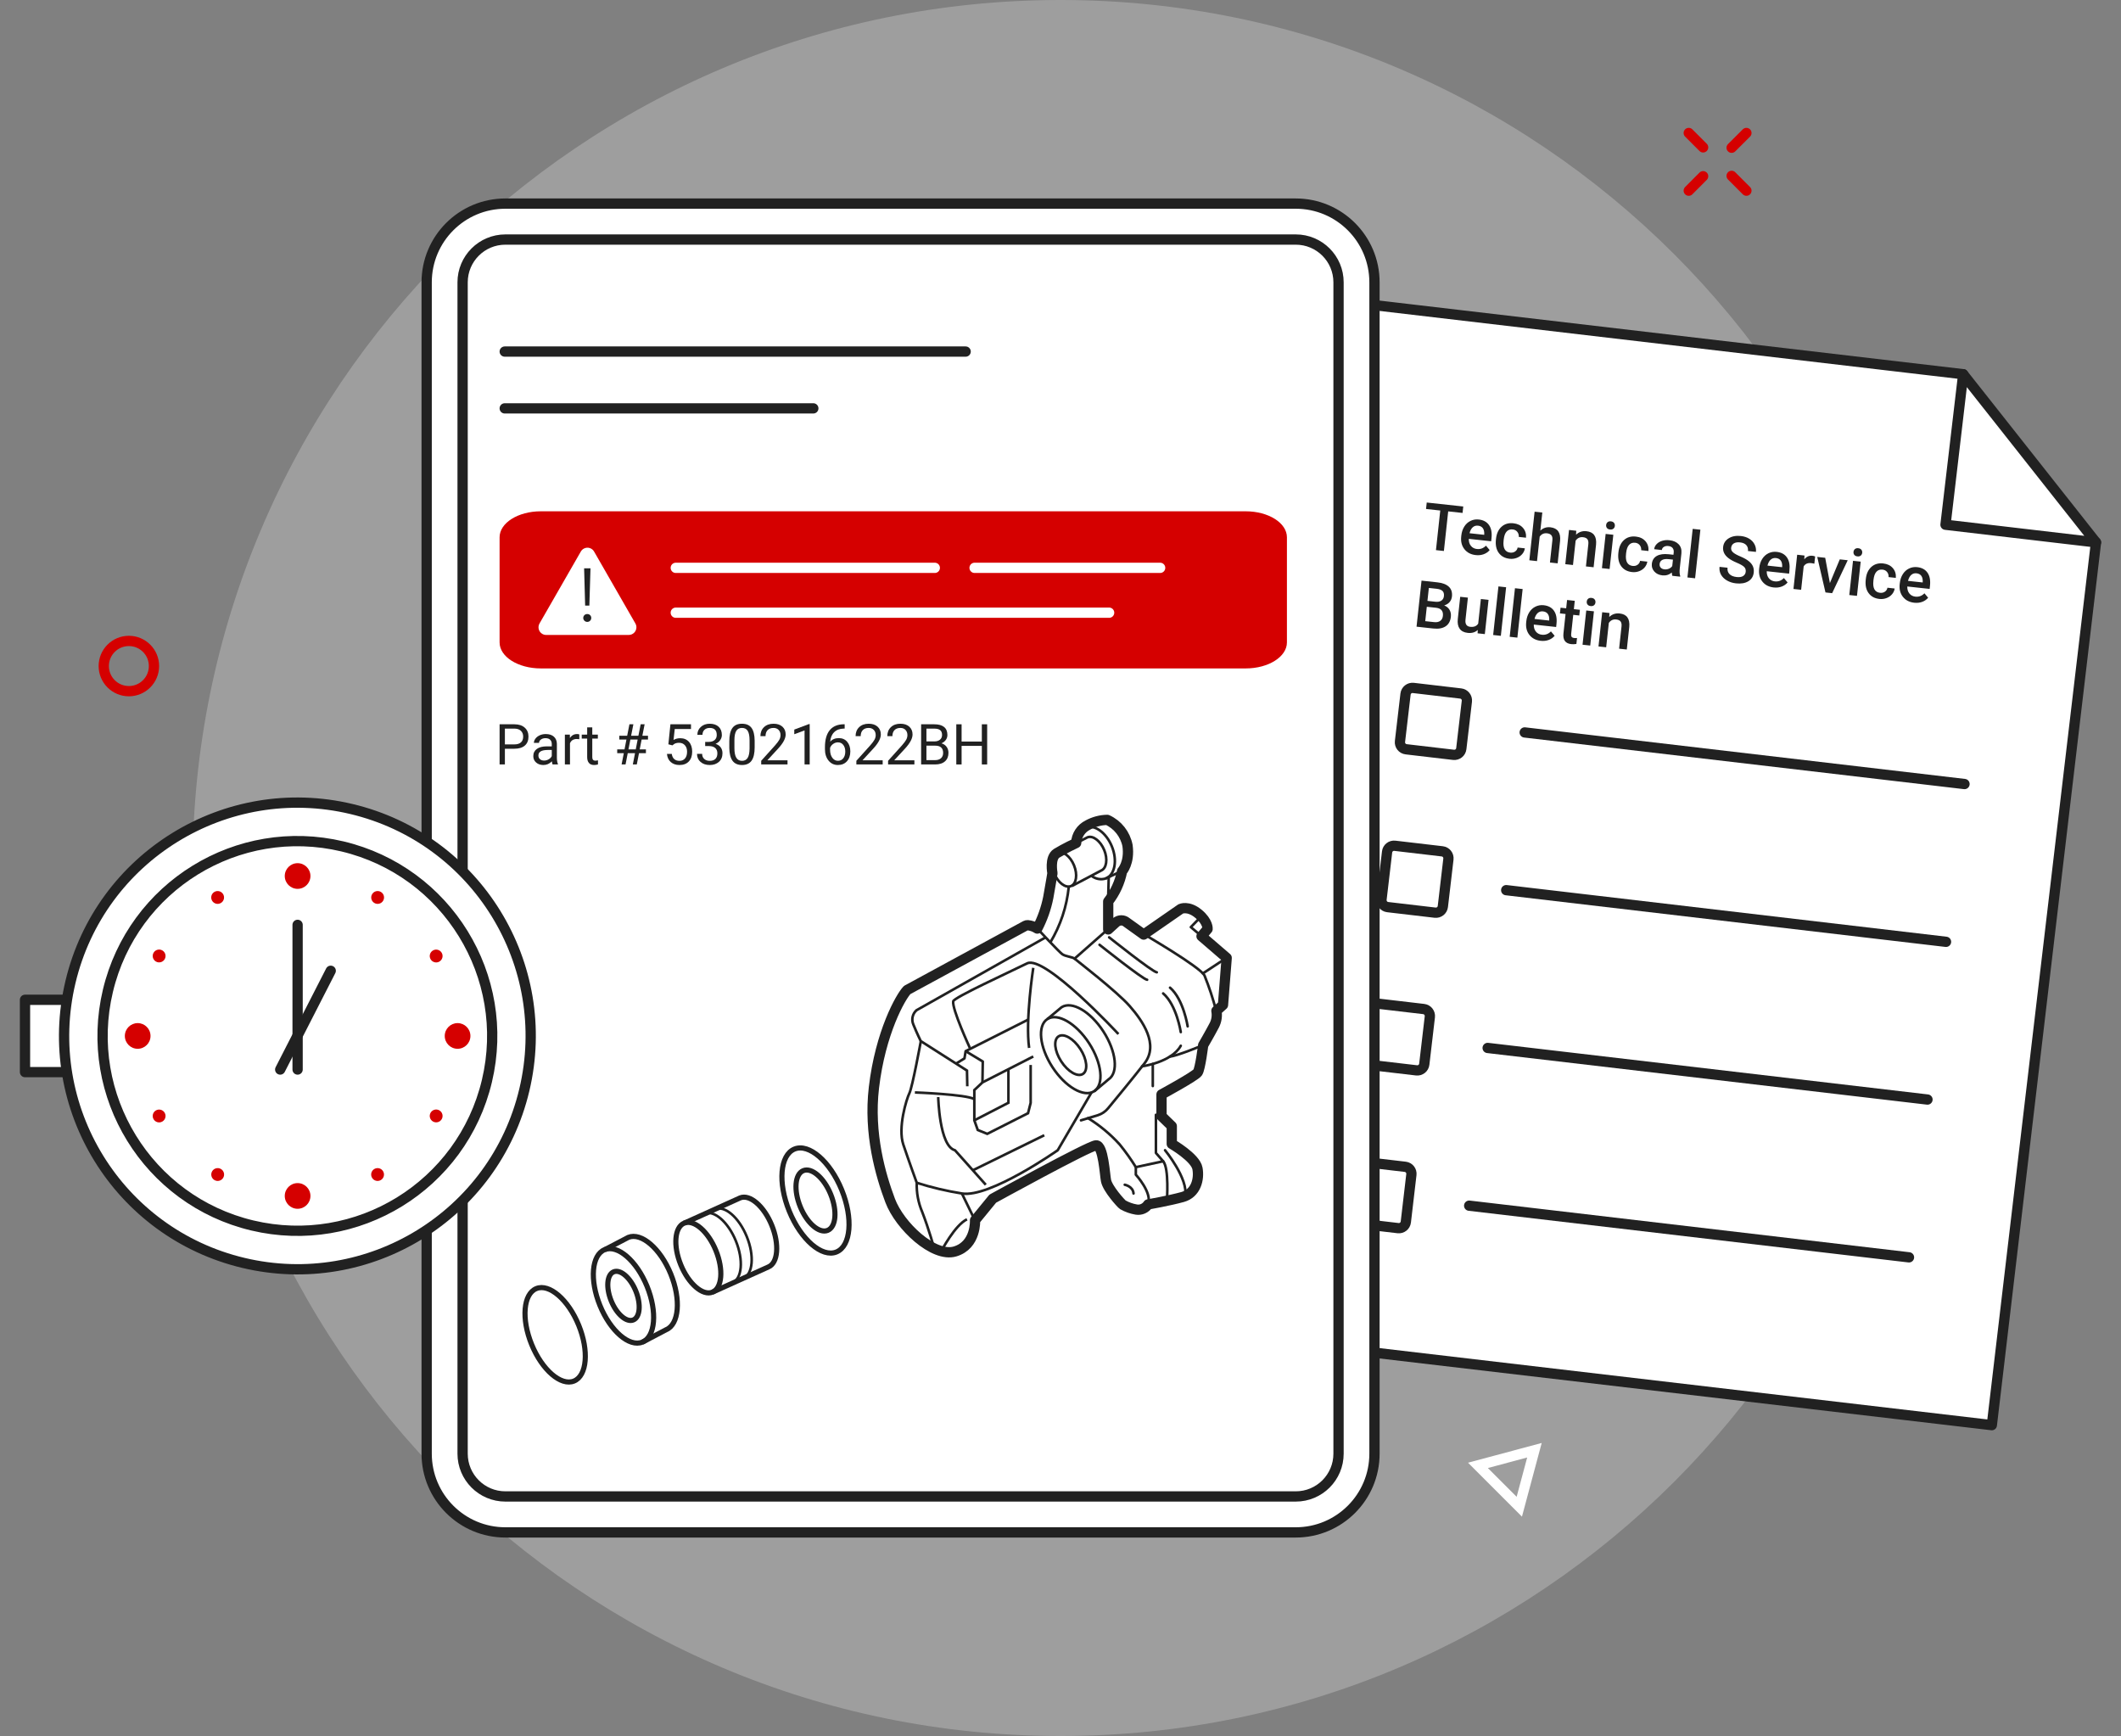 <svg width="413" height="338" viewBox="0 0 413 338" fill="none" xmlns="http://www.w3.org/2000/svg">
<rect x="0" y="0" width="413" height="338" fill="#808080" stroke="none"/>
<g clip-path="url(#clip0_567_45923)">
<path d="M206.5 338C299.836 338 375.499 262.336 375.499 169C375.499 75.664 299.836 -6.10352e-05 206.5 -6.10352e-05C113.164 -6.10352e-05 37.5 75.664 37.5 169C37.5 262.336 113.164 338 206.5 338Z" fill="#9E9E9E"/>
<path d="M387.848 277.474L242.983 260.473L266.713 59.306L382.273 72.861L389.153 93.73L408.132 105.599L387.848 277.474Z" fill="white"/>
<path d="M387.848 277.474L242.983 260.473L266.713 59.306L382.273 72.861L389.153 93.73L408.132 105.599L387.848 277.474Z" stroke="#212121" stroke-width="2" stroke-linecap="round" stroke-linejoin="round"/>
<path d="M382.272 72.861L408.132 105.599L378.827 102.166L382.272 72.861Z" fill="white"/>
<path d="M382.272 72.861L408.132 105.599L378.827 102.166L382.272 72.861Z" stroke="#212121" stroke-width="2" stroke-linecap="round" stroke-linejoin="round"/>
<path d="M275.201 139.589L284.429 140.672C285.178 140.76 285.714 141.438 285.627 142.187L284.544 151.416C284.457 152.165 283.777 152.701 283.028 152.613L273.801 151.531C273.052 151.443 272.515 150.764 272.603 150.015L273.685 140.786C273.774 140.037 274.452 139.501 275.201 139.589Z" fill="white"/>
<path d="M275.201 133.941L284.429 135.024C285.178 135.112 285.714 135.79 285.627 136.539L284.544 145.768C284.457 146.517 283.777 147.053 283.028 146.965L273.801 145.883C273.052 145.795 272.515 145.116 272.603 144.367L273.685 135.138C273.774 134.389 274.452 133.853 275.201 133.941Z" stroke="#212121" stroke-width="2" stroke-linecap="round" stroke-linejoin="round"/>
<path d="M296.887 142.606L382.529 152.651" stroke="#212121" stroke-width="2" stroke-linecap="round" stroke-linejoin="round"/>
<path d="M271.609 164.672L280.838 165.755C281.587 165.843 282.123 166.521 282.034 167.271L280.952 176.499C280.864 177.248 280.186 177.784 279.437 177.696L270.208 176.614C269.459 176.526 268.923 175.847 269.01 175.098L270.093 165.87C270.181 165.12 270.86 164.584 271.609 164.672Z" fill="white"/>
<path d="M271.609 164.672L280.838 165.755C281.587 165.843 282.123 166.521 282.034 167.271L280.952 176.499C280.864 177.248 280.186 177.784 279.437 177.696L270.208 176.614C269.459 176.526 268.923 175.847 269.01 175.098L270.093 165.87C270.181 165.12 270.86 164.584 271.609 164.672Z" stroke="#212121" stroke-width="2" stroke-linecap="round" stroke-linejoin="round"/>
<path d="M293.286 173.315L378.929 183.373" stroke="#212121" stroke-width="2" stroke-linecap="round" stroke-linejoin="round"/>
<path d="M267.992 195.376L277.22 196.459C277.97 196.547 278.505 197.226 278.418 197.975L277.335 207.203C277.248 207.953 276.569 208.489 275.819 208.4L266.591 207.318C265.842 207.23 265.306 206.552 265.394 205.802L266.476 196.574C266.565 195.825 267.243 195.289 267.992 195.376Z" fill="white"/>
<path d="M267.992 195.376L277.22 196.459C277.97 196.547 278.505 197.226 278.418 197.975L277.335 207.203C277.248 207.953 276.569 208.489 275.819 208.4L266.591 207.318C265.842 207.23 265.306 206.552 265.394 205.802L266.476 196.574C266.565 195.825 267.243 195.289 267.992 195.376Z" stroke="#212121" stroke-width="2" stroke-linecap="round" stroke-linejoin="round"/>
<path d="M289.675 204.036L375.318 214.081" stroke="#212121" stroke-width="2" stroke-linecap="round" stroke-linejoin="round"/>
<path d="M264.399 226.096L273.628 227.177C274.377 227.266 274.913 227.944 274.824 228.693L273.742 237.922C273.654 238.671 272.976 239.207 272.227 239.118L262.998 238.036C262.249 237.948 261.713 237.27 261.8 236.521L262.884 227.292C262.971 226.543 263.65 226.007 264.399 226.096Z" fill="white"/>
<path d="M264.399 226.096L273.628 227.177C274.377 227.266 274.913 227.944 274.824 228.693L273.742 237.922C273.654 238.671 272.976 239.207 272.227 239.118L262.998 238.036C262.249 237.948 261.713 237.27 261.8 236.521L262.884 227.292C262.971 226.543 263.65 226.007 264.399 226.096Z" stroke="#212121" stroke-width="2" stroke-linecap="round" stroke-linejoin="round"/>
<path d="M286.076 234.746L371.718 244.803" stroke="#212121" stroke-width="2" stroke-linecap="round" stroke-linejoin="round"/>
<path d="M275.828 122.015L276.801 113.047L279.874 113.381C280.89 113.491 281.641 113.778 282.125 114.242C282.612 114.706 282.81 115.341 282.722 116.146C282.677 116.556 282.528 116.913 282.269 117.218C282.012 117.523 281.661 117.742 281.213 117.876C281.683 118.06 282.033 118.348 282.258 118.74C282.483 119.132 282.566 119.583 282.51 120.092C282.42 120.934 282.08 121.551 281.49 121.944C280.902 122.337 280.104 122.479 279.097 122.37L275.828 122.015ZM277.826 118.138L277.522 120.94L279.253 121.128C279.741 121.181 280.136 121.101 280.438 120.889C280.739 120.677 280.913 120.354 280.958 119.924C281.059 118.991 280.636 118.463 279.685 118.339L277.826 118.138ZM277.95 116.992L279.478 117.158C279.962 117.211 280.352 117.142 280.649 116.951C280.947 116.762 281.118 116.465 281.161 116.063C281.208 115.619 281.118 115.285 280.886 115.061C280.656 114.837 280.273 114.695 279.739 114.637L278.225 114.473L277.95 116.992Z" fill="#212121"/>
<path d="M287.75 122.649C287.255 123.119 286.601 123.31 285.793 123.222C285.069 123.144 284.547 122.872 284.22 122.409C283.893 121.946 283.774 121.314 283.862 120.513L284.331 116.196L285.829 116.358L285.36 120.657C285.27 121.503 285.574 121.964 286.277 122.041C287.002 122.12 287.523 121.912 287.834 121.418L288.354 116.633L289.85 116.795L289.125 123.459L287.714 123.306L287.75 122.649Z" fill="#212121"/>
<path d="M292.243 123.798L290.747 123.635L291.774 114.175L293.27 114.337L292.243 123.798Z" fill="#212121"/>
<path d="M295.462 124.148L293.966 123.985L294.993 114.525L296.489 114.687L295.462 124.148Z" fill="#212121"/>
<path d="M300.015 124.767C299.065 124.664 298.33 124.281 297.805 123.62C297.28 122.959 297.073 122.131 297.181 121.137L297.201 120.953C297.274 120.287 297.465 119.707 297.78 119.211C298.091 118.715 298.497 118.347 298.992 118.106C299.49 117.865 300.022 117.775 300.594 117.837C301.5 117.936 302.171 118.302 302.602 118.934C303.034 119.567 303.192 120.413 303.077 121.472L303.012 122.076L298.657 121.603C298.643 122.158 298.778 122.613 299.067 122.969C299.353 123.324 299.74 123.528 300.229 123.581C300.916 123.656 301.504 123.439 301.996 122.932L302.719 123.789C302.41 124.158 302.02 124.429 301.549 124.6C301.081 124.771 300.567 124.827 300.015 124.767ZM300.457 119.038C300.045 118.993 299.698 119.101 299.414 119.361C299.13 119.621 298.925 120.004 298.801 120.509L301.651 120.819L301.664 120.708C301.685 120.204 301.594 119.81 301.387 119.529C301.18 119.247 300.871 119.083 300.457 119.038Z" fill="#212121"/>
<path d="M306.638 116.98L306.463 118.599L307.639 118.727L307.517 119.836L306.341 119.708L305.938 123.429C305.909 123.683 305.94 123.872 306.028 123.996C306.116 124.12 306.289 124.196 306.551 124.224C306.722 124.243 306.898 124.241 307.078 124.219L306.954 125.377C306.602 125.435 306.267 125.446 305.951 125.412C304.802 125.287 304.296 124.59 304.435 123.322L304.845 119.546L303.748 119.426L303.87 118.318L304.965 118.437L305.14 116.817L306.638 116.98Z" fill="#212121"/>
<path d="M309.648 125.689L308.152 125.526L308.875 118.862L310.371 119.024L309.648 125.689ZM308.972 117.122C308.997 116.891 309.09 116.708 309.252 116.572C309.414 116.436 309.63 116.383 309.903 116.412C310.173 116.441 310.374 116.54 310.504 116.708C310.637 116.876 310.689 117.075 310.664 117.305C310.64 117.531 310.547 117.711 310.38 117.845C310.218 117.979 310 118.031 309.729 118.001C309.459 117.972 309.258 117.874 309.128 117.708C308.999 117.543 308.948 117.347 308.972 117.122Z" fill="#212121"/>
<path d="M313.39 119.352L313.35 120.127C313.909 119.585 314.587 119.358 315.389 119.445C316.774 119.595 317.396 120.467 317.247 122.059L316.77 126.462L315.271 126.3L315.74 121.982C315.787 121.559 315.729 121.236 315.569 121.013C315.409 120.79 315.121 120.656 314.706 120.611C314.102 120.545 313.622 120.77 313.269 121.284L312.753 126.026L311.257 125.864L311.98 119.199L313.39 119.352Z" fill="#212121"/>
<path d="M284.79 99.87L281.992 99.566L281.154 107.278L279.609 107.11L280.447 99.398L277.676 99.097L277.813 97.841L284.926 98.614L284.79 99.87Z" fill="#212121"/>
<path d="M287.363 108.076C286.412 107.974 285.678 107.591 285.153 106.93C284.628 106.268 284.418 105.44 284.527 104.447L284.547 104.262C284.619 103.597 284.813 103.017 285.126 102.521C285.439 102.026 285.845 101.657 286.343 101.416C286.836 101.175 287.37 101.086 287.942 101.148C288.848 101.246 289.517 101.612 289.949 102.244C290.382 102.877 290.54 103.723 290.425 104.783L290.359 105.386L286.005 104.913C285.989 105.468 286.126 105.923 286.415 106.278C286.701 106.634 287.09 106.838 287.577 106.891C288.264 106.966 288.852 106.749 289.343 106.241L290.067 107.099C289.758 107.469 289.368 107.739 288.897 107.91C288.429 108.081 287.915 108.137 287.363 108.076ZM287.805 102.348C287.392 102.303 287.045 102.411 286.762 102.67C286.478 102.931 286.273 103.314 286.149 103.819L289.001 104.129L289.012 104.018C289.035 103.514 288.94 103.121 288.735 102.838C288.53 102.556 288.219 102.392 287.805 102.348Z" fill="#212121"/>
<path d="M294.065 107.596C294.437 107.636 294.759 107.562 295.03 107.37C295.3 107.18 295.46 106.925 295.512 106.606L296.922 106.759C296.861 107.173 296.69 107.545 296.408 107.878C296.127 108.211 295.766 108.46 295.329 108.624C294.892 108.789 294.433 108.845 293.953 108.793C293.02 108.691 292.315 108.309 291.835 107.646C291.353 106.984 291.17 106.12 291.285 105.056L291.303 104.903C291.411 103.888 291.772 103.106 292.38 102.555C292.988 102.004 293.761 101.779 294.696 101.881C295.489 101.968 296.111 102.268 296.559 102.784C297.008 103.301 297.204 103.936 297.147 104.69L295.737 104.537C295.762 104.153 295.665 103.825 295.449 103.552C295.23 103.279 294.933 103.122 294.554 103.081C294.07 103.029 293.678 103.163 293.376 103.486C293.076 103.808 292.885 104.326 292.801 105.041L292.777 105.28C292.698 106.004 292.77 106.557 292.991 106.94C293.214 107.324 293.572 107.542 294.065 107.596Z" fill="#212121"/>
<path d="M299.935 103.31C300.482 102.797 301.133 102.58 301.881 102.661C303.3 102.816 303.933 103.705 303.778 105.329L303.305 109.684L301.807 109.522L302.275 105.222C302.325 104.762 302.262 104.426 302.081 104.214C301.904 104.001 301.622 103.874 301.237 103.832C300.637 103.767 300.16 103.985 299.806 104.486L299.288 109.248L297.792 109.085L298.819 99.625L300.318 99.787L299.935 103.31Z" fill="#212121"/>
<path d="M306.927 103.335L306.889 104.109C307.446 103.567 308.124 103.34 308.926 103.427C310.314 103.577 310.933 104.449 310.784 106.041L310.307 110.445L308.811 110.282L309.279 105.964C309.325 105.542 309.268 105.218 309.106 104.995C308.946 104.772 308.66 104.638 308.243 104.593C307.642 104.527 307.159 104.752 306.806 105.266L306.29 110.008L304.794 109.846L305.519 103.182L306.927 103.335Z" fill="#212121"/>
<path d="M313.423 110.783L311.927 110.62L312.652 103.956L314.148 104.119L313.423 110.783ZM312.747 102.215C312.772 101.986 312.866 101.803 313.028 101.667C313.191 101.531 313.407 101.477 313.677 101.507C313.948 101.536 314.15 101.635 314.281 101.803C314.412 101.971 314.466 102.169 314.441 102.4C314.416 102.625 314.322 102.805 314.157 102.939C313.993 103.073 313.776 103.125 313.506 103.095C313.233 103.066 313.033 102.968 312.904 102.803C312.776 102.637 312.722 102.442 312.747 102.215Z" fill="#212121"/>
<path d="M317.908 110.186C318.28 110.227 318.602 110.151 318.872 109.96C319.143 109.769 319.303 109.515 319.354 109.197L320.765 109.35C320.704 109.763 320.53 110.135 320.251 110.468C319.969 110.801 319.609 111.05 319.172 111.215C318.735 111.379 318.275 111.435 317.795 111.382C316.863 111.281 316.158 110.899 315.675 110.236C315.196 109.573 315.013 108.71 315.128 107.647L315.146 107.493C315.254 106.478 315.615 105.696 316.223 105.145C316.831 104.594 317.604 104.37 318.539 104.472C319.332 104.557 319.951 104.859 320.402 105.375C320.85 105.891 321.046 106.526 320.99 107.28L319.577 107.127C319.602 106.743 319.508 106.415 319.289 106.142C319.073 105.87 318.775 105.712 318.397 105.671C317.913 105.618 317.518 105.754 317.219 106.076C316.917 106.398 316.728 106.917 316.644 107.631L316.619 107.871C316.541 108.593 316.61 109.146 316.833 109.531C317.057 109.914 317.415 110.132 317.908 110.186Z" fill="#212121"/>
<path d="M325.635 112.11C325.583 111.975 325.55 111.762 325.532 111.469C325 111.914 324.389 112.099 323.7 112.024C323.031 111.951 322.506 111.701 322.128 111.274C321.745 110.846 321.585 110.351 321.645 109.788C321.722 109.078 322.044 108.561 322.614 108.238C323.182 107.916 323.959 107.808 324.939 107.915L325.856 108.014L325.903 107.577C325.942 107.233 325.876 106.945 325.705 106.717C325.536 106.489 325.252 106.354 324.858 106.311C324.518 106.274 324.229 106.329 323.993 106.476C323.756 106.622 323.623 106.827 323.596 107.09L322.1 106.927C322.139 106.562 322.296 106.233 322.574 105.941C322.851 105.649 323.207 105.436 323.644 105.3C324.081 105.164 324.554 105.125 325.068 105.18C325.849 105.265 326.449 105.529 326.87 105.972C327.291 106.414 327.469 106.992 327.406 107.703L327.079 110.709C327.014 111.308 327.046 111.796 327.174 112.171L327.163 112.276L325.635 112.11ZM324.11 110.854C324.405 110.886 324.691 110.844 324.966 110.728C325.243 110.613 325.46 110.441 325.617 110.213L325.755 108.957L324.948 108.869C324.394 108.809 323.966 108.86 323.666 109.023C323.364 109.186 323.198 109.444 323.159 109.796C323.128 110.084 323.198 110.324 323.371 110.514C323.542 110.705 323.788 110.819 324.11 110.854Z" fill="#212121"/>
<path d="M330.071 112.592L328.575 112.429L329.602 102.969L331.098 103.131L330.071 112.592Z" fill="#212121"/>
<path d="M339.926 111.325C339.968 110.931 339.862 110.612 339.608 110.369C339.353 110.125 338.878 109.855 338.18 109.559C337.479 109.262 336.931 108.958 336.533 108.645C335.771 108.042 335.436 107.329 335.526 106.504C335.605 105.781 335.963 105.217 336.603 104.814C337.242 104.41 338.033 104.259 338.973 104.36C339.599 104.428 340.142 104.603 340.606 104.887C341.068 105.17 341.417 105.539 341.651 105.995C341.883 106.45 341.971 106.936 341.917 107.453L340.365 107.285C340.417 106.817 340.306 106.434 340.043 106.138C339.777 105.841 339.374 105.662 338.826 105.604C338.317 105.548 337.909 105.614 337.605 105.801C337.301 105.988 337.127 106.277 337.085 106.667C337.049 106.995 337.17 107.286 337.45 107.538C337.731 107.791 338.209 108.059 338.885 108.342C339.558 108.625 340.095 108.922 340.489 109.233C340.883 109.544 341.16 109.882 341.32 110.246C341.48 110.61 341.534 111.022 341.485 111.482C341.403 112.229 341.052 112.793 340.432 113.172C339.811 113.551 339.009 113.687 338.029 113.581C337.38 113.51 336.796 113.325 336.278 113.026C335.76 112.726 335.375 112.349 335.118 111.894C334.863 111.438 334.764 110.928 334.825 110.366L336.384 110.535C336.328 111.044 336.454 111.457 336.76 111.773C337.067 112.089 337.533 112.281 338.162 112.349C338.704 112.407 339.124 112.342 339.421 112.152C339.718 111.962 339.887 111.686 339.926 111.325Z" fill="#212121"/>
<path d="M345.377 114.379C344.426 114.276 343.692 113.894 343.167 113.232C342.642 112.571 342.432 111.743 342.54 110.749L342.561 110.565C342.633 109.899 342.826 109.319 343.14 108.823C343.453 108.327 343.858 107.959 344.356 107.718C344.85 107.477 345.383 107.388 345.956 107.45C346.861 107.548 347.53 107.914 347.963 108.547C348.396 109.179 348.553 110.025 348.438 111.085L348.373 111.688L344.018 111.216C344.002 111.77 344.14 112.226 344.428 112.581C344.714 112.936 345.104 113.14 345.591 113.194C346.278 113.268 346.866 113.052 347.357 112.544L348.08 113.402C347.772 113.771 347.382 114.041 346.911 114.212C346.442 114.384 345.929 114.439 345.377 114.379ZM345.818 108.65C345.406 108.606 345.059 108.713 344.775 108.973C344.491 109.233 344.286 109.616 344.162 110.122L347.015 110.432L347.026 110.32C347.048 109.816 346.954 109.423 346.749 109.141C346.544 108.859 346.233 108.695 345.818 108.65Z" fill="#212121"/>
<path d="M353.287 109.755C353.093 109.7 352.893 109.662 352.683 109.639C351.998 109.564 351.507 109.777 351.212 110.277L350.717 114.834L349.221 114.672L349.944 108.008L351.372 108.163L351.329 108.912C351.753 108.373 352.287 108.137 352.927 108.207C353.141 108.231 353.312 108.278 353.445 108.351L353.287 109.755Z" fill="#212121"/>
<path d="M356.315 113.523L358.241 108.909L359.789 109.077L356.755 115.491L355.455 115.349L353.851 108.432L355.403 108.601L356.315 113.523Z" fill="#212121"/>
<path d="M361.589 116.015L360.093 115.853L360.818 109.189L362.314 109.351L361.589 116.015ZM360.913 107.448C360.938 107.218 361.032 107.035 361.194 106.899C361.357 106.763 361.573 106.71 361.843 106.739C362.116 106.768 362.316 106.868 362.447 107.035C362.578 107.203 362.632 107.402 362.607 107.632C362.582 107.858 362.488 108.038 362.323 108.172C362.161 108.306 361.942 108.358 361.672 108.329C361.399 108.299 361.201 108.201 361.071 108.036C360.942 107.87 360.888 107.674 360.913 107.448Z" fill="#212121"/>
<path d="M366.074 115.418C366.446 115.459 366.768 115.384 367.038 115.193C367.309 115.002 367.469 114.747 367.52 114.429L368.931 114.583C368.87 114.995 368.699 115.368 368.417 115.701C368.135 116.034 367.775 116.282 367.338 116.447C366.901 116.611 366.441 116.668 365.961 116.615C365.029 116.514 364.324 116.132 363.844 115.469C363.362 114.806 363.179 113.943 363.294 112.879L363.312 112.725C363.42 111.711 363.781 110.928 364.389 110.378C364.997 109.827 365.77 109.603 366.705 109.704C367.498 109.79 368.12 110.091 368.568 110.607C369.016 111.123 369.212 111.759 369.156 112.513L367.743 112.36C367.768 111.976 367.674 111.648 367.455 111.374C367.239 111.102 366.941 110.945 366.563 110.904C366.079 110.851 365.687 110.986 365.385 111.309C365.085 111.631 364.894 112.149 364.81 112.864L364.785 113.104C364.707 113.827 364.779 114.379 364.999 114.763C365.222 115.146 365.581 115.365 366.074 115.418Z" fill="#212121"/>
<path d="M372.743 117.352C371.794 117.249 371.057 116.867 370.535 116.205C370.01 115.544 369.8 114.717 369.908 113.723L369.929 113.538C370.001 112.873 370.195 112.293 370.508 111.797C370.821 111.301 371.224 110.932 371.722 110.691C372.218 110.45 372.752 110.361 373.322 110.423C374.23 110.521 374.899 110.887 375.331 111.52C375.761 112.152 375.919 112.998 375.804 114.058L375.739 114.661L371.386 114.188C371.371 114.744 371.506 115.199 371.794 115.554C372.083 115.91 372.47 116.113 372.959 116.166C373.646 116.241 374.234 116.024 374.725 115.517L375.446 116.375C375.137 116.744 374.748 117.015 374.279 117.186C373.808 117.357 373.297 117.412 372.743 117.352ZM373.184 111.623C372.774 111.578 372.427 111.687 372.143 111.946C371.859 112.206 371.654 112.589 371.528 113.095L374.38 113.404L374.392 113.293C374.414 112.789 374.322 112.396 374.117 112.113C373.91 111.832 373.599 111.668 373.184 111.623Z" fill="#212121"/>
<path d="M98.409 39.64H252.309C260.776 39.64 267.639 46.503 267.639 54.97V283.03C267.639 291.496 260.776 298.36 252.309 298.36H98.409C89.942 298.36 83.079 291.496 83.079 283.03V54.97C83.079 46.503 89.942 39.64 98.409 39.64Z" fill="white"/>
<path d="M98.409 39.64H252.309C260.776 39.64 267.639 46.503 267.639 54.97V283.03C267.639 291.496 260.776 298.36 252.309 298.36H98.409C89.942 298.36 83.079 291.496 83.079 283.03V54.97C83.079 46.503 89.942 39.64 98.409 39.64Z" stroke="#212121" stroke-width="2" stroke-linecap="round" stroke-linejoin="round"/>
<path d="M105.31 99.55H242.56C246.994 99.55 250.59 101.817 250.59 104.613V125.079C250.59 127.875 246.994 130.142 242.56 130.142H105.31C100.875 130.142 97.279 127.875 97.279 125.079V104.613C97.279 101.817 100.875 99.55 105.31 99.55Z" fill="#D50000"/>
<path d="M260.639 54.97V283.03C260.639 287.631 256.91 291.36 252.309 291.36H98.409C93.808 291.36 90.079 287.631 90.079 283.03V54.97C90.079 50.369 93.808 46.64 98.409 46.64H252.309C256.91 46.64 260.639 50.369 260.639 54.97Z" stroke="#212121" stroke-width="2" stroke-linecap="round" stroke-linejoin="round"/>
<path d="M104.429 250.887C106.96 249.854 110.656 253.047 112.684 258.017C114.711 262.988 114.302 267.855 111.771 268.887C109.24 269.92 105.544 266.727 103.517 261.757C101.489 256.786 101.898 251.92 104.429 250.887Z" stroke="#212121" stroke-miterlimit="10"/>
<path d="M117.735 243.31C120.266 242.278 123.961 245.47 125.989 250.441C128.017 255.412 127.608 260.278 125.077 261.311C122.545 262.344 118.85 259.151 116.822 254.18C114.795 249.21 115.203 244.344 117.735 243.31Z" stroke="#212121" stroke-miterlimit="10"/>
<path d="M119.494 247.626C120.813 247.088 122.739 248.749 123.794 251.337C124.849 253.924 124.636 256.458 123.316 256.996C121.997 257.534 120.072 255.873 119.016 253.285C117.961 250.698 118.175 248.164 119.494 247.626Z" stroke="#212121" stroke-miterlimit="10"/>
<path d="M117.729 243.33L122.359 240.91C124.879 239.91 128.58 243.07 130.609 248.04C132.639 253.01 132.219 257.87 129.699 258.9L125.069 261.33" stroke="#212121" stroke-miterlimit="10"/>
<path d="M133.237 238.138C135.124 237.369 137.881 239.755 139.396 243.467C140.91 247.179 140.608 250.813 138.721 251.583C136.834 252.352 134.076 249.967 132.562 246.255C131.048 242.542 131.35 238.908 133.237 238.138Z" stroke="#212121" stroke-miterlimit="10"/>
<path d="M137.13 236.3C139.02 235.519 141.78 237.91 143.29 241.62C144.8 245.33 144.5 248.969 142.61 249.74" stroke="#212121" stroke-width="0.5" stroke-miterlimit="10"/>
<path d="M139.25 235.429C141.14 234.66 143.9 237.05 145.41 240.76C146.92 244.469 146.62 248.099 144.73 248.87" stroke="#212121" stroke-width="0.5" stroke-miterlimit="10"/>
<path d="M133.229 238.15L144.119 233.23C146.009 232.46 148.77 234.849 150.279 238.559C151.79 242.269 151.489 245.91 149.609 246.679L138.719 251.59" stroke="#212121" stroke-miterlimit="10"/>
<path d="M154.704 223.72C157.521 222.571 161.635 226.125 163.892 231.658C166.149 237.191 165.694 242.609 162.876 243.758C160.059 244.907 155.945 241.353 153.688 235.82C151.431 230.287 151.886 224.87 154.704 223.72Z" stroke="#212121" stroke-miterlimit="10"/>
<path d="M156.418 227.925C158.054 227.257 160.443 229.319 161.753 232.531C163.063 235.742 162.798 238.886 161.161 239.554C159.525 240.221 157.136 238.159 155.827 234.948C154.517 231.736 154.781 228.592 156.418 227.925Z" stroke="#212121" stroke-miterlimit="10"/>
<path d="M189.86 237.59C189.86 237.59 190.129 242.429 185.95 243.66C181.77 244.889 175.18 238.66 173.33 233.75C171.48 228.84 169.11 220.75 170.17 211.75C171.43 201.03 175.37 194.059 176.65 192.75L199.7 180.23C199.829 180.16 199.974 180.129 200.12 180.139C200.783 180.206 201.42 180.429 201.98 180.79C202.979 178.883 203.7 176.842 204.12 174.73C204.709 171.469 204.93 170.01 204.93 170.01C204.93 170.01 204.34 167.01 205.76 166.13C207.18 165.25 209.55 164.13 209.55 164.13C209.621 162.634 210.497 161.293 211.84 160.63C212.998 159.999 214.291 159.656 215.61 159.63C217.649 160.568 219.114 162.428 219.55 164.63C220.02 167.98 218.49 169.63 218.49 169.63C218.067 171.778 217.141 173.797 215.79 175.519V180.96L217.29 179.59C217.892 179.066 218.788 179.066 219.39 179.59L222.7 181.96L229.919 176.96C229.919 176.96 231.36 176.28 233.32 177.88C235.28 179.48 235.14 180.88 235.14 180.88L233.959 182.28L238.86 186.5L238.14 195.66L236.86 196.809C237.041 197.77 236.893 198.763 236.44 199.63C235.68 201.09 234.28 203.5 234.28 203.5C234.28 203.5 233.72 208.059 233.22 208.8C232.72 209.54 226.169 213.09 226.169 213.09V217.32L228.169 219.26V222.719C228.169 222.719 232.78 225.37 233.169 227.49C233.56 229.61 232.87 232.34 230.27 233.059C227.669 233.78 223.56 234.5 223.56 234.5C223.057 235.262 222.15 235.655 221.249 235.5C220.336 235.345 219.457 235.035 218.65 234.58C218.35 234.4 215.65 231.429 215.36 229.849C215.14 228.849 214.84 222.9 213.419 223C211.999 223.099 193.31 233.38 193.31 233.38L189.86 237.59Z" stroke="#212121" stroke-width="2" stroke-linecap="round" stroke-linejoin="round"/>
<path d="M222.68 181.86C222.68 181.86 233.68 188.25 234.539 189.929C235.443 192.173 236.205 194.47 236.819 196.809" stroke="#212121" stroke-width="0.5" stroke-linecap="round" stroke-linejoin="round"/>
<path d="M201.959 180.769C201.959 180.769 206.189 185.3 206.829 185.769C207.47 186.24 208.829 186.3 209.249 186.66C209.669 187.019 217.479 193.03 219.989 195.9C222.499 198.769 225.699 203.38 222.859 207.03C220.72 209.78 217.319 213.91 215.779 215.769C215.26 216.408 214.564 216.881 213.779 217.13L210.489 218.13" stroke="#212121" stroke-width="0.5" stroke-linecap="round" stroke-linejoin="round"/>
<path d="M238.869 186.469L234.229 189.519" stroke="#212121" stroke-width="0.5" stroke-linecap="round" stroke-linejoin="round"/>
<path d="M233.939 182.25L231.879 180.51L233.939 178.389" stroke="#212121" stroke-width="0.5" stroke-linecap="round" stroke-linejoin="round"/>
<path d="M211.859 217.7C214.14 219.105 216.21 220.826 218.01 222.809C219.156 224.218 220.212 225.697 221.169 227.24V228.71C221.169 228.71 224.47 232.3 223.52 234.5" stroke="#212121" stroke-width="0.5" stroke-linecap="round" stroke-linejoin="round"/>
<path d="M225.079 217.05V224.48L226.489 226.099L221.18 227.24" stroke="#212121" stroke-width="0.5" stroke-linecap="round" stroke-linejoin="round"/>
<path d="M227.22 233.78C227.22 233.78 227.68 227.469 226.489 226.099" stroke="#212121" stroke-width="0.5" stroke-linecap="round" stroke-linejoin="round"/>
<path d="M226.859 223.95C226.859 223.95 231.459 229.57 230.76 232.86" stroke="#212121" stroke-width="0.5" stroke-linecap="round" stroke-linejoin="round"/>
<path d="M219.01 230.67C219.01 230.67 220.619 230.969 220.72 232.37" stroke="#212121" stroke-width="0.5" stroke-linecap="round" stroke-linejoin="round"/>
<path d="M222.39 207.61C222.39 207.61 228.09 206.87 229.919 203.61" stroke="#212121" stroke-width="0.5" stroke-linecap="round" stroke-linejoin="round"/>
<path d="M234.239 203.5C234.239 203.5 229.079 205.65 227.829 205.7" stroke="#212121" stroke-width="0.5" stroke-linecap="round" stroke-linejoin="round"/>
<path d="M224.47 207.15V211.45" stroke="#212121" stroke-width="0.5" stroke-linecap="round" stroke-linejoin="round"/>
<path d="M229.919 200.95C229.919 200.95 229.119 195.679 226.489 193.42" stroke="#212121" stroke-width="0.5" stroke-linecap="round" stroke-linejoin="round"/>
<path d="M231.26 199.83C231.26 199.83 230.459 194.559 227.829 192.3" stroke="#212121" stroke-width="0.5" stroke-linecap="round" stroke-linejoin="round"/>
<path d="M214.1 183.95C214.1 183.95 222.6 190.73 223.369 190.76" stroke="#212121" stroke-width="0.5" stroke-linecap="round" stroke-linejoin="round"/>
<path d="M215.97 182.5C215.97 182.5 224.47 189.28 225.249 189.309" stroke="#212121" stroke-width="0.5" stroke-linecap="round" stroke-linejoin="round"/>
<path d="M215.77 180.889L209.249 186.639" stroke="#212121" stroke-width="0.5" stroke-linecap="round" stroke-linejoin="round"/>
<path d="M205.882 166.022C206.946 165.589 208.402 166.692 209.134 168.487C209.865 170.282 209.597 172.089 208.533 172.522C207.47 172.957 206.014 171.853 205.281 170.058C204.549 168.263 204.819 166.456 205.882 166.022Z" stroke="#212121" stroke-width="0.5" stroke-miterlimit="10"/>
<path d="M209.57 164.24C209.498 162.956 210.177 161.747 211.31 161.14C213.06 160.43 215.379 162.06 216.499 164.79C217.619 167.52 217.09 170.32 215.34 171.03C214.351 171.353 213.264 171.141 212.47 170.469" stroke="#212121" stroke-width="0.5" stroke-miterlimit="10"/>
<path d="M208.72 172.5L214.409 169.5C215.47 169.07 215.739 167.26 215.01 165.5C214.279 163.74 212.819 162.6 211.749 163.03L205.859 166.04" stroke="#212121" stroke-width="0.5" stroke-miterlimit="10"/>
<path d="M215.34 171.03L218.47 169.559" stroke="#212121" stroke-width="0.5" stroke-miterlimit="10"/>
<path d="M215.77 175.45L215.89 170.78" stroke="#212121" stroke-width="0.5" stroke-miterlimit="10"/>
<path d="M204.51 183.5C206.495 180.204 207.725 176.509 208.109 172.679" stroke="#212121" stroke-width="0.5" stroke-miterlimit="10"/>
<path d="M203.609 182.5L178.449 196.7C177.669 197.408 177.431 198.537 177.859 199.5C178.539 201.179 179.289 202.7 179.289 202.7L188.289 208.44L188.35 211.5" stroke="#212121" stroke-width="0.5" stroke-miterlimit="10"/>
<path d="M179.319 202.65C179.319 202.65 177.669 211.65 177.079 212.84C176.489 214.03 174.799 219.599 175.89 222.84C176.98 226.08 178.51 230.29 178.51 230.29C178.441 232.235 178.804 234.171 179.569 235.96C180.879 239.33 181.909 243.09 181.909 243.09" stroke="#212121" stroke-width="0.5" stroke-miterlimit="10"/>
<path d="M217.779 201.33C217.779 201.33 203.44 185.87 199.999 187.57C196.56 189.269 185.749 194.2 185.609 194.95C185.35 196.45 188.85 204.03 188.85 204.03" stroke="#212121" stroke-width="0.5" stroke-miterlimit="10"/>
<path d="M201.199 188.44C201.199 188.44 199.629 198.57 200.39 204.03" stroke="#212121" stroke-width="0.5" stroke-miterlimit="10"/>
<path d="M201.199 205.7L191.3 210.75L189.72 212.24V218.13L190.39 220.01L192.239 220.76L200.18 216.74L200.689 214.73V207.349" stroke="#212121" stroke-width="0.5" stroke-miterlimit="10"/>
<path d="M196.359 208.17V214.71L189.72 218.13" stroke="#212121" stroke-width="0.5" stroke-miterlimit="10"/>
<path d="M203.937 198.416C205.911 197.136 209.551 199.24 212.067 203.118C214.584 206.996 215.023 211.178 213.05 212.459C211.076 213.739 207.437 211.634 204.92 207.756C202.404 203.879 201.964 199.697 203.937 198.416Z" stroke="#212121" stroke-width="0.5" stroke-miterlimit="10"/>
<path d="M206.121 201.78C207.15 201.112 209.046 202.209 210.357 204.228C211.667 206.249 211.896 208.427 210.868 209.094C209.839 209.761 207.943 208.666 206.632 206.645C205.322 204.626 205.092 202.447 206.121 201.78Z" stroke="#212121" stroke-width="0.5" stroke-miterlimit="10"/>
<path d="M203.949 198.41L206.709 196.11C208.709 194.83 212.329 196.94 214.84 200.809C217.35 204.679 217.84 208.87 215.84 210.16L213.06 212.5" stroke="#212121" stroke-width="0.5" stroke-miterlimit="10"/>
<path d="M200.22 198.51L188.029 204.66L187.8 206.07L186.229 207.04" stroke="#212121" stroke-width="0.5" stroke-linejoin="round"/>
<path d="M191.3 210.75L191.369 206.679L188.029 204.66" stroke="#212121" stroke-width="0.5" stroke-linejoin="round"/>
<path d="M178.149 212.7C178.149 212.7 188.1 213.059 189.72 214" stroke="#212121" stroke-width="0.5" stroke-linejoin="round"/>
<path d="M182.689 213.599C182.689 213.599 182.899 223.17 185.949 223.95L191.949 230.67" stroke="#212121" stroke-width="0.5" stroke-linejoin="round"/>
<path d="M203.34 221.03L189.419 227.86" stroke="#212121" stroke-width="0.5" stroke-linejoin="round"/>
<path d="M212.539 212.7L205.959 223.95C205.959 223.95 192.689 233.28 187.3 232.37C184.321 231.896 181.384 231.201 178.51 230.29" stroke="#212121" stroke-width="0.5" stroke-linejoin="round"/>
<path d="M189.84 237.59L187.3 232.37" stroke="#212121" stroke-width="0.5" stroke-linejoin="round"/>
<path d="M183.289 243.599C183.289 243.599 185.919 238.53 188.289 237.4" stroke="#212121" stroke-width="0.5" stroke-linejoin="round"/>
<path d="M113.059 107.454L105.059 121.384C104.645 122.095 104.886 123.007 105.597 123.422C105.825 123.554 106.085 123.624 106.349 123.624H122.429C123.252 123.625 123.92 122.96 123.922 122.136C123.922 121.872 123.852 121.612 123.719 121.384L115.719 107.454C115.348 106.719 114.452 106.425 113.718 106.796C113.433 106.939 113.202 107.17 113.059 107.454Z" fill="white"/>
<path d="M113.569 120.314C113.569 119.894 113.909 119.554 114.329 119.553L114.359 119.554C114.773 119.543 115.118 119.87 115.129 120.284V120.314C115.129 120.739 114.785 121.084 114.359 121.084C113.929 121.09 113.575 120.745 113.569 120.314ZM113.739 110.654H114.979L114.759 117.904H113.939L113.739 110.654Z" fill="#212121"/>
<path d="M98.279 79.51H158.369" stroke="#212121" stroke-width="2" stroke-linecap="round" stroke-linejoin="round"/>
<path d="M131.587 110.559H182.023" stroke="white" stroke-width="2" stroke-linecap="round" stroke-linejoin="round"/>
<path d="M131.587 119.292H215.97" stroke="white" stroke-width="2" stroke-linecap="round" stroke-linejoin="round"/>
<path d="M98.279 68.45H188.029" stroke="#212121" stroke-width="2" stroke-linecap="round" stroke-linejoin="round"/>
<path d="M17.609 194.66H4.869V208.74H17.609V194.66Z" fill="white"/>
<path d="M17.609 194.66H4.869V208.74H17.609V194.66Z" stroke="#212121" stroke-width="2" stroke-linecap="round" stroke-linejoin="round"/>
<path d="M102.097 212.209C107.901 187.805 92.822 163.316 68.418 157.512C44.014 151.708 19.525 166.786 13.721 191.191C7.917 215.595 22.995 240.083 47.4 245.887C71.804 251.691 96.293 236.613 102.097 212.209Z" fill="white"/>
<path d="M102.097 212.209C107.901 187.805 92.822 163.316 68.418 157.512C44.014 151.708 19.525 166.786 13.721 191.191C7.917 215.595 22.995 240.083 47.4 245.887C71.804 251.691 96.293 236.613 102.097 212.209Z" stroke="#212121" stroke-width="2" stroke-linecap="round" stroke-linejoin="round"/>
<path d="M94.81 210.476C99.657 190.097 87.065 169.646 66.686 164.799C46.306 159.952 25.855 172.544 21.009 192.924C16.162 213.303 28.753 233.753 49.133 238.6C69.513 243.447 89.963 230.856 94.81 210.476Z" fill="white" stroke="#212121" stroke-width="2" stroke-miterlimit="10"/>
<path d="M57.949 168.06C59.33 168.06 60.449 169.179 60.449 170.559C60.449 171.94 59.33 173.06 57.949 173.06C56.569 173.06 55.449 171.94 55.449 170.559C55.449 169.179 56.569 168.06 57.949 168.06Z" fill="#D50000"/>
<path d="M57.949 230.35C59.33 230.35 60.449 231.469 60.449 232.849C60.449 234.231 59.33 235.35 57.949 235.35C56.569 235.35 55.449 234.231 55.449 232.849C55.449 231.469 56.569 230.35 57.949 230.35Z" fill="#D50000"/>
<path d="M89.1 199.199C90.48 199.199 91.6 200.319 91.6 201.7C91.6 203.08 90.48 204.199 89.1 204.199C87.719 204.199 86.6 203.08 86.6 201.7C86.6 200.319 87.719 199.199 89.1 199.199Z" fill="#D50000"/>
<path d="M26.81 199.199C28.19 199.199 29.31 200.319 29.31 201.7C29.31 203.08 28.19 204.199 26.81 204.199C25.429 204.199 24.31 203.08 24.31 201.7C24.31 200.319 25.429 199.199 26.81 199.199Z" fill="#D50000"/>
<path d="M57.949 208.24V180.07" stroke="#212121" stroke-width="2" stroke-miterlimit="10" stroke-linecap="round"/>
<path d="M54.56 208.24L64.399 189.01" stroke="#212121" stroke-width="2" stroke-miterlimit="10" stroke-linecap="round"/>
<path d="M29.902 217.907C29.557 217.309 29.762 216.545 30.359 216.2C30.957 215.855 31.722 216.059 32.067 216.657C32.412 217.255 32.207 218.019 31.609 218.365C31.012 218.71 30.247 218.505 29.902 217.907Z" fill="#D50000"/>
<path d="M83.846 186.762C83.501 186.164 83.706 185.4 84.304 185.055C84.902 184.71 85.666 184.914 86.011 185.512C86.356 186.11 86.151 186.874 85.553 187.22C84.956 187.565 84.192 187.36 83.846 186.762Z" fill="#D50000"/>
<path d="M41.295 175.36C40.95 174.762 41.154 173.998 41.752 173.653C42.35 173.308 43.114 173.513 43.459 174.11C43.804 174.708 43.6 175.473 43.002 175.818C42.404 176.163 41.64 175.958 41.295 175.36Z" fill="#D50000"/>
<path d="M72.439 229.305C72.094 228.707 72.299 227.943 72.897 227.597C73.494 227.252 74.259 227.457 74.604 228.055C74.949 228.653 74.744 229.417 74.147 229.762C73.549 230.107 72.784 229.903 72.439 229.305Z" fill="#D50000"/>
<path d="M86.011 217.898C85.666 218.495 84.902 218.7 84.304 218.355C83.706 218.01 83.501 217.246 83.846 216.648C84.192 216.05 84.956 215.845 85.554 216.19C86.151 216.535 86.356 217.3 86.011 217.898Z" fill="#D50000"/>
<path d="M32.067 186.753C31.722 187.35 30.957 187.555 30.36 187.21C29.762 186.865 29.557 186.101 29.902 185.503C30.247 184.905 31.012 184.7 31.61 185.045C32.207 185.39 32.412 186.155 32.067 186.753Z" fill="#D50000"/>
<path d="M43.469 229.305C43.124 229.902 42.359 230.107 41.762 229.762C41.164 229.417 40.959 228.653 41.304 228.055C41.65 227.457 42.414 227.252 43.011 227.597C43.609 227.942 43.814 228.707 43.469 229.305Z" fill="#D50000"/>
<path d="M74.614 175.36C74.269 175.958 73.504 176.163 72.906 175.817C72.309 175.472 72.104 174.708 72.449 174.11C72.794 173.512 73.558 173.308 74.156 173.653C74.754 173.998 74.959 174.762 74.614 175.36Z" fill="#D50000"/>
<path d="M98.312 145.778V148.839H97.281V141.019H100.165C101.021 141.019 101.691 141.237 102.177 141.674C102.662 142.111 102.904 142.689 102.904 143.409C102.904 144.168 102.667 144.753 102.192 145.163C101.718 145.573 101.039 145.778 100.154 145.778H98.312V145.778ZM98.312 144.934H100.165C100.717 144.934 101.139 144.804 101.433 144.544C101.727 144.284 101.873 143.908 101.873 143.417C101.873 142.951 101.727 142.578 101.433 142.298C101.139 142.018 100.736 141.873 100.225 141.862H98.312V144.934V144.934Z" fill="#212121"/>
<path d="M107.598 148.839C107.54 148.724 107.494 148.52 107.458 148.227C106.996 148.707 106.444 148.947 105.804 148.947C105.23 148.947 104.761 148.784 104.394 148.461C104.026 148.136 103.844 147.725 103.844 147.228C103.844 146.623 104.073 146.153 104.533 145.818C104.993 145.483 105.641 145.316 106.475 145.316H107.441V144.859C107.441 144.512 107.338 144.235 107.131 144.029C106.923 143.823 106.616 143.72 106.212 143.72C105.857 143.72 105.561 143.81 105.32 143.989C105.08 144.168 104.961 144.385 104.961 144.639H103.961C103.961 144.349 104.064 144.069 104.271 143.799C104.477 143.528 104.756 143.314 105.108 143.156C105.461 142.999 105.849 142.92 106.271 142.92C106.94 142.92 107.465 143.088 107.845 143.423C108.225 143.757 108.421 144.218 108.436 144.805V147.48C108.436 148.014 108.504 148.438 108.64 148.753V148.839H107.598V148.839ZM105.949 148.082C106.26 148.082 106.556 148.001 106.835 147.84C107.114 147.679 107.316 147.469 107.441 147.212V146.019H106.663C105.445 146.019 104.837 146.376 104.837 147.088C104.837 147.4 104.94 147.643 105.148 147.819C105.356 147.994 105.623 148.082 105.949 148.082Z" fill="#212121"/>
<path d="M112.802 143.919C112.651 143.894 112.489 143.882 112.313 143.882C111.662 143.882 111.22 144.159 110.987 144.714V148.839H109.993V143.028H110.96L110.976 143.699C111.302 143.18 111.764 142.92 112.362 142.92C112.556 142.92 112.702 142.945 112.802 142.995V143.919V143.919Z" fill="#212121"/>
<path d="M115.327 141.62V143.028H116.413V143.796H115.327V147.404C115.327 147.637 115.376 147.812 115.473 147.928C115.569 148.045 115.734 148.103 115.967 148.103C116.081 148.103 116.239 148.082 116.439 148.039V148.84C116.178 148.911 115.924 148.947 115.677 148.947C115.232 148.947 114.897 148.812 114.673 148.544C114.446 148.275 114.334 147.894 114.334 147.4V143.796H113.276V143.028H114.334V141.62H115.327V141.62Z" fill="#212121"/>
<path d="M123.653 146.642H122.235L121.806 148.839H121.037L121.467 146.642H120.183V145.901H121.606L121.978 143.994H120.591V143.253H122.122L122.562 141.019H123.331L122.89 143.253H124.308L124.749 141.019H125.522L125.081 143.253H126.177V143.994H124.937L124.565 145.901H125.774V146.642H124.427L123.997 148.839H123.224L123.653 146.642ZM122.374 145.901H123.792L124.163 143.994H122.745L122.374 145.901Z" fill="#212121"/>
<path d="M130.146 144.918L130.544 141.019H134.551V141.937H131.388L131.151 144.07C131.534 143.844 131.969 143.731 132.456 143.731C133.169 143.731 133.734 143.967 134.153 144.437C134.572 144.908 134.782 145.545 134.782 146.347C134.782 147.153 134.564 147.787 134.129 148.251C133.694 148.715 133.086 148.947 132.306 148.947C131.614 148.947 131.051 148.755 130.614 148.372C130.177 147.989 129.928 147.459 129.867 146.782H130.808C130.868 147.23 131.027 147.567 131.285 147.795C131.543 148.022 131.883 148.135 132.306 148.135C132.768 148.135 133.13 147.978 133.394 147.663C133.656 147.348 133.788 146.913 133.788 146.358C133.788 145.835 133.646 145.415 133.361 145.098C133.076 144.781 132.698 144.623 132.226 144.623C131.792 144.623 131.452 144.718 131.204 144.907L130.941 145.122L130.146 144.918Z" fill="#212121"/>
<path d="M137.312 144.446H138.059C138.527 144.438 138.896 144.315 139.164 144.075C139.434 143.835 139.567 143.511 139.567 143.103C139.567 142.186 139.111 141.728 138.197 141.728C137.768 141.728 137.425 141.85 137.169 142.095C136.913 142.341 136.785 142.666 136.785 143.071H135.791C135.791 142.451 136.018 141.936 136.471 141.526C136.924 141.116 137.5 140.911 138.197 140.911C138.936 140.911 139.514 141.107 139.933 141.497C140.352 141.887 140.561 142.429 140.561 143.124C140.561 143.465 140.451 143.794 140.23 144.113C140.011 144.431 139.711 144.669 139.331 144.827C139.761 144.963 140.093 145.189 140.327 145.504C140.562 145.819 140.68 146.204 140.68 146.658C140.68 147.36 140.45 147.917 139.992 148.329C139.533 148.74 138.938 148.947 138.203 148.947C137.469 148.947 136.872 148.748 136.412 148.35C135.952 147.953 135.722 147.428 135.722 146.777H136.721C136.721 147.188 136.855 147.518 137.123 147.765C137.393 148.012 137.752 148.135 138.203 148.135C138.683 148.135 139.05 148.01 139.305 147.76C139.559 147.509 139.686 147.149 139.686 146.68C139.686 146.225 139.546 145.876 139.267 145.633C138.987 145.389 138.584 145.264 138.059 145.257H137.312V144.446V144.446Z" fill="#212121"/>
<path d="M146.947 145.504C146.947 146.667 146.749 147.532 146.351 148.098C145.954 148.664 145.332 148.947 144.487 148.947C143.653 148.947 143.035 148.67 142.634 148.117C142.233 147.563 142.025 146.737 142.011 145.638V144.311C142.011 143.162 142.21 142.308 142.607 141.749C143.005 141.191 143.628 140.911 144.477 140.911C145.318 140.911 145.938 141.181 146.335 141.719C146.732 142.259 146.937 143.09 146.947 144.215V145.504V145.504ZM145.954 144.145C145.954 143.303 145.835 142.69 145.599 142.305C145.362 141.92 144.988 141.728 144.477 141.728C143.968 141.728 143.598 141.919 143.364 142.302C143.132 142.686 143.012 143.275 143.005 144.07V145.659C143.005 146.505 143.128 147.129 143.373 147.531C143.618 147.934 143.989 148.135 144.487 148.135C144.978 148.135 145.342 147.946 145.58 147.566C145.818 147.187 145.942 146.589 145.954 145.772V144.145V144.145Z" fill="#212121"/>
<path d="M153.344 148.839H148.221V148.125L150.928 145.117C151.328 144.662 151.604 144.293 151.757 144.008C151.909 143.723 151.985 143.428 151.985 143.124C151.985 142.716 151.861 142.381 151.615 142.12C151.367 141.859 151.038 141.728 150.627 141.728C150.133 141.728 149.748 141.868 149.475 142.149C149.2 142.43 149.063 142.822 149.063 143.323H148.07C148.07 142.603 148.302 142.021 148.766 141.577C149.229 141.134 149.85 140.911 150.627 140.911C151.354 140.911 151.928 141.102 152.351 141.483C152.773 141.865 152.984 142.372 152.984 143.006C152.984 143.776 152.494 144.693 151.513 145.756L149.418 148.028H153.344V148.839V148.839Z" fill="#212121"/>
<path d="M157.663 148.839H156.663V142.217L154.66 142.952V142.05L157.507 140.981H157.663V148.839Z" fill="#212121"/>
<path d="M164.473 141.013V141.857H164.291C163.518 141.871 162.901 142.1 162.443 142.544C161.984 142.988 161.72 143.613 161.648 144.419C162.06 143.946 162.622 143.71 163.334 143.71C164.015 143.71 164.559 143.949 164.965 144.429C165.371 144.909 165.574 145.529 165.574 146.288C165.574 147.094 165.354 147.738 164.916 148.221C164.478 148.705 163.89 148.947 163.152 148.947C162.403 148.947 161.797 148.659 161.331 148.085C160.865 147.51 160.633 146.769 160.633 145.864V145.482C160.633 144.043 160.939 142.943 161.554 142.181C162.168 141.421 163.082 141.031 164.296 141.013H164.473ZM163.168 144.537C162.828 144.537 162.515 144.639 162.229 144.843C161.941 145.047 161.743 145.303 161.632 145.611V145.976C161.632 146.621 161.777 147.14 162.066 147.534C162.357 147.928 162.719 148.125 163.152 148.125C163.6 148.125 163.951 147.96 164.207 147.631C164.463 147.301 164.592 146.87 164.592 146.336C164.592 145.799 164.462 145.365 164.202 145.034C163.942 144.702 163.598 144.537 163.168 144.537Z" fill="#212121"/>
<path d="M171.874 148.839H166.751V148.125L169.458 145.117C169.858 144.662 170.135 144.293 170.287 144.008C170.439 143.723 170.516 143.428 170.516 143.124C170.516 142.716 170.392 142.381 170.146 142.12C169.897 141.859 169.568 141.728 169.157 141.728C168.663 141.728 168.278 141.868 168.005 142.149C167.73 142.43 167.594 142.822 167.594 143.323H166.601C166.601 142.603 166.832 142.021 167.296 141.577C167.76 141.134 168.38 140.911 169.157 140.911C169.884 140.911 170.458 141.102 170.881 141.483C171.304 141.865 171.515 142.372 171.515 143.006C171.515 143.776 171.024 144.693 170.043 145.756L167.948 148.028H171.874V148.839V148.839Z" fill="#212121"/>
<path d="M178.051 148.839H172.928V148.125L175.635 145.117C176.035 144.662 176.312 144.293 176.464 144.008C176.616 143.723 176.692 143.428 176.692 143.124C176.692 142.716 176.568 142.381 176.322 142.12C176.074 141.859 175.745 141.728 175.334 141.728C174.84 141.728 174.455 141.868 174.182 142.149C173.907 142.43 173.771 142.822 173.771 143.323H172.777C172.777 142.603 173.009 142.021 173.473 141.577C173.937 141.134 174.557 140.911 175.334 140.911C176.061 140.911 176.635 141.102 177.058 141.483C177.48 141.865 177.691 142.372 177.691 143.006C177.691 143.776 177.201 144.693 176.22 145.756L174.125 148.028H178.051V148.839V148.839Z" fill="#212121"/>
<path d="M179.362 148.839V141.019H181.919C182.767 141.019 183.405 141.194 183.833 141.545C184.261 141.896 184.476 142.415 184.476 143.103C184.476 143.468 184.371 143.791 184.163 144.072C183.956 144.353 183.673 144.571 183.315 144.725C183.737 144.843 184.071 145.068 184.316 145.399C184.562 145.73 184.685 146.125 184.685 146.583C184.685 147.285 184.457 147.837 184.003 148.238C183.548 148.638 182.905 148.839 182.074 148.839H179.362ZM180.394 144.354H181.95C182.401 144.354 182.763 144.241 183.033 144.015C183.304 143.789 183.438 143.482 183.438 143.094C183.438 142.664 183.313 142.351 183.062 142.156C182.812 141.96 182.431 141.862 181.919 141.862H180.394V144.354V144.354ZM180.394 145.181V147.996H182.096C182.575 147.996 182.954 147.871 183.231 147.623C183.509 147.374 183.647 147.031 183.647 146.594C183.647 145.652 183.136 145.181 182.112 145.181H180.394V145.181Z" fill="#212121"/>
<path d="M192.22 148.839H191.183V145.224H187.241V148.839H186.21V141.019H187.241V144.381H191.183V141.019H192.22V148.839Z" fill="#212121"/>
<path d="M189.771 110.559H225.901" stroke="white" stroke-width="2" stroke-linecap="round" stroke-linejoin="round"/>
<path d="M25.094 124.79C27.795 124.79 29.984 126.979 29.984 129.68C29.984 132.381 27.795 134.57 25.094 134.57C22.394 134.57 20.204 132.381 20.204 129.68C20.204 126.979 22.394 124.79 25.094 124.79Z" stroke="#D50000" stroke-width="2" stroke-miterlimit="10" stroke-linecap="round"/>
<path d="M340.061 37.123L337.181 34.243" stroke="#D50000" stroke-width="2" stroke-miterlimit="10" stroke-linecap="round"/>
<path d="M331.631 28.693L328.831 25.893" stroke="#D50000" stroke-width="2" stroke-miterlimit="10" stroke-linecap="round"/>
<path d="M328.831 37.123L331.631 34.313" stroke="#D50000" stroke-width="2" stroke-miterlimit="10" stroke-linecap="round"/>
<path d="M337.181 28.763L340.061 25.893" stroke="#D50000" stroke-width="2" stroke-miterlimit="10" stroke-linecap="round"/>
<path d="M295.838 293.36L298.785 282.36L287.785 285.308L295.838 293.36Z" stroke="white" stroke-width="2" stroke-miterlimit="10"/>
</g>
<defs>
<clipPath id="clip0_567_45923">
<rect width="413" height="338" fill="white"/>
</clipPath>
</defs>
</svg>
